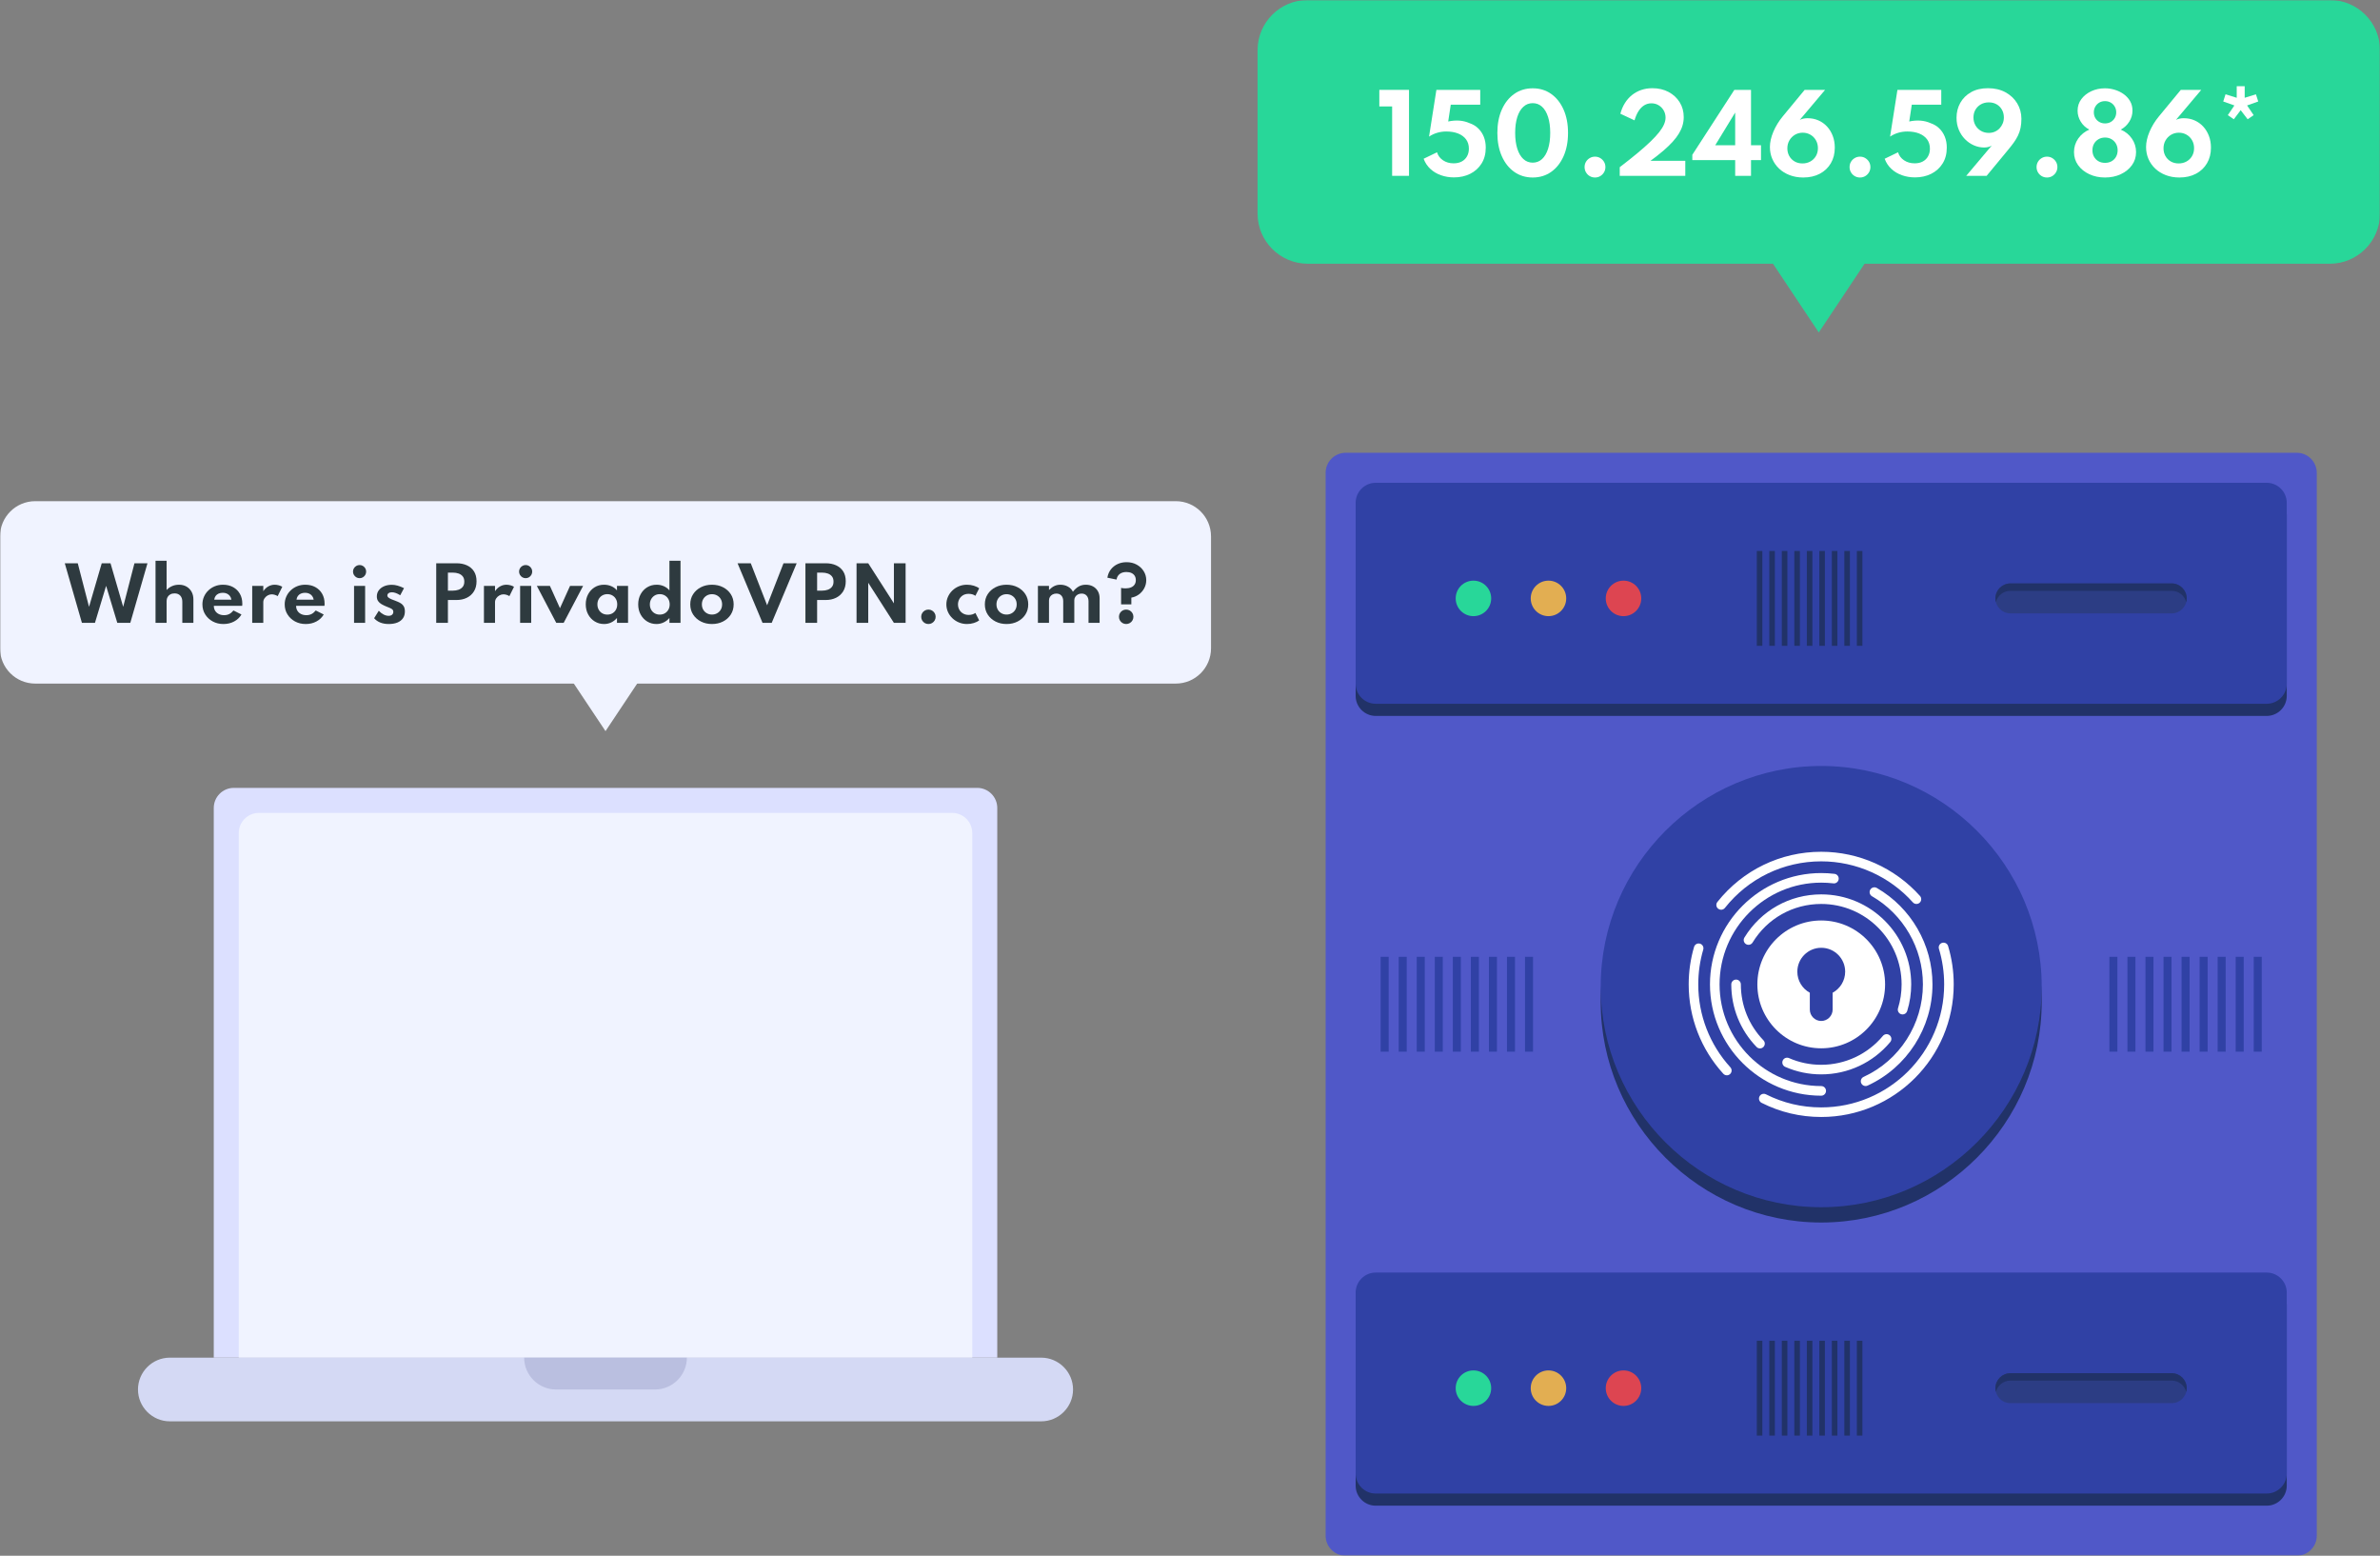 <svg width="860" height="562" viewBox="0 0 860 562" fill="none" xmlns="http://www.w3.org/2000/svg">
<rect x="0" y="0" width="860" height="562" fill="#808080" stroke="none"/>
<mask id="mask0" style="mask-type:alpha" maskUnits="userSpaceOnUse" x="0" y="0" width="860" height="562">
<rect width="860" height="562" fill="black"/>
</mask>
<g mask="url(#mask0)">
<path d="M829.924 562H486.241C482.265 562 479.011 558.746 479.011 554.768V170.794C479.011 166.816 482.265 163.562 486.241 163.562H829.924C833.9 163.562 837.154 166.816 837.154 170.794V554.768C837.154 558.746 833.9 562 829.924 562Z" fill="#5058C8"/>
<path d="M819.078 258.622H497.086C493.11 258.622 489.856 255.367 489.856 251.39V186.033C489.856 182.055 493.11 178.801 497.086 178.801H819.078C823.055 178.801 826.308 182.055 826.308 186.033V251.39C826.308 255.367 823.055 258.622 819.078 258.622Z" fill="#213268"/>
<path d="M819.078 254.23H497.086C493.11 254.23 489.856 250.976 489.856 246.998V181.642C489.856 177.664 493.11 174.41 497.086 174.41H819.078C823.055 174.41 826.308 177.664 826.308 181.642V246.998C826.308 250.976 823.055 254.23 819.078 254.23Z" fill="#3041A5"/>
<path d="M538.83 216.169C538.83 219.711 535.96 222.583 532.419 222.583C528.878 222.583 526.007 219.711 526.007 216.169C526.007 212.627 528.878 209.756 532.419 209.756C535.96 209.756 538.83 212.627 538.83 216.169Z" fill="#28D799"/>
<path d="M565.943 216.169C565.943 219.711 563.073 222.583 559.532 222.583C555.991 222.583 553.12 219.711 553.12 216.169C553.12 212.627 555.991 209.756 559.532 209.756C563.073 209.756 565.943 212.627 565.943 216.169Z" fill="#E2AE52"/>
<path d="M593.057 216.169C593.057 219.711 590.186 222.583 586.645 222.583C583.104 222.583 580.234 219.711 580.234 216.169C580.234 212.627 583.104 209.756 586.645 209.756C590.186 209.756 593.057 212.627 593.057 216.169Z" fill="#DD4551"/>
<rect x="634.814" y="199.034" width="2.004" height="34.271" fill="#213268"/>
<rect x="639.333" y="199.034" width="2.004" height="34.271" fill="#213268"/>
<rect x="643.852" y="199.034" width="2.004" height="34.271" fill="#213268"/>
<rect x="648.371" y="199.034" width="2.004" height="34.271" fill="#213268"/>
<rect x="652.889" y="199.034" width="2.004" height="34.271" fill="#213268"/>
<rect x="657.408" y="199.034" width="2.004" height="34.271" fill="#213268"/>
<rect x="661.927" y="199.034" width="2.004" height="34.271" fill="#213268"/>
<rect x="666.446" y="199.034" width="2.004" height="34.271" fill="#213268"/>
<rect x="670.965" y="199.034" width="2.004" height="34.271" fill="#213268"/>
<path d="M784.748 221.58H726.441C723.466 221.58 721.032 219.145 721.032 216.169C721.032 213.193 723.466 210.758 726.441 210.758H784.748C787.723 210.758 790.157 213.193 790.157 216.169C790.157 219.145 787.723 221.58 784.748 221.58Z" fill="#2C3D84"/>
<path d="M726.441 213.439H784.748C787.259 213.439 789.38 215.179 789.981 217.51C790.092 217.081 790.157 216.633 790.157 216.17C790.157 213.194 787.723 210.759 784.748 210.759H726.441C723.466 210.759 721.032 213.194 721.032 216.17C721.032 216.633 721.097 217.081 721.207 217.51C721.808 215.179 723.93 213.439 726.441 213.439" fill="#213268"/>
<path d="M819.078 543.92H497.086C493.11 543.92 489.856 540.665 489.856 536.688V471.331C489.856 467.354 493.11 464.099 497.086 464.099H819.078C823.055 464.099 826.308 467.354 826.308 471.331V536.688C826.308 540.665 823.055 543.92 819.078 543.92Z" fill="#213268"/>
<path d="M819.078 539.528H497.086C493.11 539.528 489.856 536.273 489.856 532.296V466.939C489.856 462.961 493.11 459.707 497.086 459.707H819.078C823.055 459.707 826.308 462.961 826.308 466.939V532.296C826.308 536.273 823.055 539.528 819.078 539.528Z" fill="#3041A5"/>
<path d="M538.83 501.467C538.83 505.009 535.96 507.88 532.419 507.88C528.878 507.88 526.007 505.009 526.007 501.467C526.007 497.925 528.878 495.053 532.419 495.053C535.96 495.053 538.83 497.925 538.83 501.467Z" fill="#28D799"/>
<path d="M565.943 501.467C565.943 505.009 563.073 507.88 559.532 507.88C555.991 507.88 553.12 505.009 553.12 501.467C553.12 497.925 555.991 495.053 559.532 495.053C563.073 495.053 565.943 497.925 565.943 501.467Z" fill="#E2AE52"/>
<path d="M593.057 501.467C593.057 505.009 590.186 507.88 586.645 507.88C583.104 507.88 580.234 505.009 580.234 501.467C580.234 497.925 583.104 495.053 586.645 495.053C590.186 495.053 593.057 497.925 593.057 501.467Z" fill="#DD4551"/>
<rect x="634.814" y="484.332" width="2.004" height="34.271" fill="#213268"/>
<rect x="639.333" y="484.332" width="2.004" height="34.271" fill="#213268"/>
<rect x="643.852" y="484.332" width="2.004" height="34.271" fill="#213268"/>
<rect x="648.371" y="484.332" width="2.004" height="34.271" fill="#213268"/>
<rect x="652.889" y="484.332" width="2.004" height="34.271" fill="#213268"/>
<rect x="657.408" y="484.332" width="2.004" height="34.271" fill="#213268"/>
<rect x="661.927" y="484.332" width="2.004" height="34.271" fill="#213268"/>
<rect x="666.446" y="484.332" width="2.004" height="34.271" fill="#213268"/>
<rect x="670.965" y="484.332" width="2.004" height="34.271" fill="#213268"/>
<path d="M784.748 506.878H726.441C723.466 506.878 721.032 504.443 721.032 501.467C721.032 498.491 723.466 496.056 726.441 496.056H784.748C787.723 496.056 790.157 498.491 790.157 501.467C790.157 504.443 787.723 506.878 784.748 506.878Z" fill="#2C3D84"/>
<path d="M726.441 498.736H784.748C787.259 498.736 789.38 500.475 789.981 502.807C790.092 502.377 790.157 501.929 790.157 501.467C790.157 498.491 787.723 496.055 784.748 496.055H726.441C723.466 496.055 721.032 498.491 721.032 501.467C721.032 501.929 721.097 502.377 721.207 502.807C721.808 500.475 723.93 498.736 726.441 498.736" fill="#213268"/>
<rect x="762.218" y="345.646" width="2.89" height="34.271" fill="#3041A5"/>
<rect x="768.737" y="345.646" width="2.891" height="34.271" fill="#3041A5"/>
<rect x="775.258" y="345.646" width="2.891" height="34.271" fill="#3041A5"/>
<rect x="781.779" y="345.646" width="2.89" height="34.271" fill="#3041A5"/>
<rect x="788.299" y="345.646" width="2.891" height="34.271" fill="#3041A5"/>
<rect x="794.82" y="345.646" width="2.89" height="34.271" fill="#3041A5"/>
<rect x="801.339" y="345.646" width="2.891" height="34.271" fill="#3041A5"/>
<rect x="807.859" y="345.646" width="2.891" height="34.271" fill="#3041A5"/>
<rect x="814.38" y="345.646" width="2.89" height="34.271" fill="#3041A5"/>
<rect x="498.894" y="345.646" width="2.891" height="34.271" fill="#3041A5"/>
<rect x="505.415" y="345.646" width="2.89" height="34.271" fill="#3041A5"/>
<rect x="511.935" y="345.646" width="2.89" height="34.271" fill="#3041A5"/>
<rect x="518.454" y="345.646" width="2.891" height="34.271" fill="#3041A5"/>
<rect x="524.975" y="345.646" width="2.89" height="34.271" fill="#3041A5"/>
<rect x="531.495" y="345.646" width="2.891" height="34.271" fill="#3041A5"/>
<rect x="538.016" y="345.646" width="2.891" height="34.271" fill="#3041A5"/>
<rect x="544.536" y="345.646" width="2.89" height="34.271" fill="#3041A5"/>
<rect x="551.056" y="345.646" width="2.891" height="34.271" fill="#3041A5"/>
<path d="M658.082 282.231C614.26 282.231 578.404 318.094 578.404 361.929C578.404 405.763 614.26 441.627 658.082 441.627C701.905 441.627 737.761 405.763 737.761 361.929C737.761 318.094 701.905 282.231 658.082 282.231Z" fill="#213268"/>
<path d="M658.082 276.702C614.26 276.702 578.404 312.566 578.404 356.4C578.404 400.234 614.26 436.098 658.082 436.098C701.905 436.098 737.761 400.234 737.761 356.4C737.761 312.566 701.905 276.702 658.082 276.702" fill="#3041A5"/>
<path d="M623.989 388.449C623.521 388.449 623.053 388.254 622.708 387.884C614.639 379.044 610.199 367.583 610.199 355.601C610.199 350.999 610.852 346.443 612.142 342.063C612.415 341.146 613.378 340.625 614.287 340.89C615.205 341.163 615.726 342.126 615.461 343.035C614.269 347.097 613.66 351.318 613.66 355.601C613.66 366.708 617.783 377.349 625.26 385.552C625.904 386.258 625.852 387.354 625.145 387.998C624.819 388.298 624.404 388.449 623.989 388.449" fill="white"/>
<path d="M658.091 403.504C650.516 403.504 643.269 401.782 636.551 398.4C635.695 397.967 635.36 396.926 635.783 396.078C636.215 395.222 637.257 394.886 638.104 395.311C644.328 398.453 651.055 400.043 658.081 400.043C682.579 400.043 702.512 380.104 702.512 355.601C702.512 351.221 701.877 346.903 700.624 342.753C700.35 341.834 700.862 340.873 701.78 340.599C702.689 340.325 703.661 340.837 703.935 341.755C705.285 346.232 705.965 350.885 705.965 355.601C705.982 382.02 684.495 403.504 658.091 403.504" fill="white"/>
<path d="M621.923 328.642C621.544 328.642 621.164 328.518 620.847 328.262C620.097 327.671 619.973 326.575 620.564 325.834C629.718 314.31 643.393 307.697 658.082 307.697C671.687 307.697 684.699 313.516 693.783 323.662C694.418 324.377 694.356 325.471 693.65 326.107C692.935 326.743 691.84 326.681 691.205 325.975C682.783 316.563 670.706 311.158 658.092 311.158C644.461 311.158 631.767 317.286 623.283 327.98C622.938 328.412 622.435 328.642 621.923 328.642" fill="white"/>
<path d="M658.091 395.813C635.925 395.813 617.889 377.773 617.889 355.601C617.889 333.428 635.925 315.388 658.091 315.388C659.698 315.388 661.305 315.486 662.884 315.672C663.83 315.787 664.509 316.643 664.395 317.596C664.28 318.54 663.423 319.238 662.47 319.105C661.031 318.938 659.557 318.849 658.091 318.849C637.831 318.849 621.358 335.336 621.358 355.592C621.358 375.857 637.84 392.334 658.091 392.334C659.045 392.334 659.822 393.111 659.822 394.064C659.822 395.036 659.045 395.813 658.091 395.813Z" fill="white"/>
<path d="M674.122 392.325C673.468 392.325 672.842 391.954 672.551 391.318C672.153 390.452 672.533 389.419 673.398 389.022C686.419 383.043 694.833 369.932 694.833 355.61C694.833 342.522 687.788 330.328 676.443 323.768C675.614 323.291 675.332 322.231 675.808 321.401C676.285 320.571 677.344 320.288 678.173 320.766C690.577 327.935 698.292 341.287 698.292 355.601C698.292 371.274 689.086 385.622 674.846 392.166C674.607 392.271 674.36 392.325 674.122 392.325" fill="white"/>
<path d="M635.969 378.734C635.518 378.734 635.059 378.558 634.723 378.205C628.827 372.113 625.587 364.086 625.587 355.6C625.587 354.646 626.363 353.869 627.318 353.869C628.27 353.869 629.047 354.646 629.047 355.6C629.047 363.176 631.943 370.346 637.213 375.794C637.875 376.483 637.857 377.578 637.169 378.24C636.834 378.566 636.401 378.734 635.969 378.734" fill="white"/>
<path d="M658.09 388.112C653.561 388.112 649.183 387.203 645.069 385.401C644.195 385.022 643.799 383.997 644.177 383.123C644.557 382.249 645.572 381.842 646.455 382.231C650.127 383.838 654.038 384.651 658.081 384.651C666.715 384.651 674.845 380.845 680.381 374.204C680.99 373.472 682.084 373.375 682.817 373.984C683.55 374.593 683.647 375.689 683.038 376.421C676.85 383.856 667.757 388.112 658.09 388.112Z" fill="white"/>
<path d="M687.488 366.461C687.32 366.461 687.144 366.435 686.977 366.381C686.066 366.099 685.554 365.128 685.837 364.219C686.702 361.436 687.135 358.54 687.135 355.6C687.135 339.583 674.104 326.549 658.091 326.549C647.886 326.549 638.607 331.759 633.284 340.484C632.791 341.295 631.722 341.56 630.909 341.057C630.097 340.563 629.832 339.495 630.336 338.682C636.295 328.916 646.676 323.088 658.099 323.088C676.021 323.088 690.603 337.675 690.603 355.6C690.603 358.884 690.118 362.134 689.147 365.242C688.909 365.985 688.229 366.461 687.488 366.461" fill="white"/>
<path fill-rule="evenodd" clip-rule="evenodd" d="M658.09 332.519C645.343 332.519 635.014 342.858 635.014 355.61C635.014 368.36 645.352 378.691 658.09 378.691C670.829 378.691 681.167 368.352 681.167 355.61C681.175 342.85 670.838 332.519 658.09 332.519ZM662.213 358.62V364.696C662.213 366.964 660.359 368.819 658.09 368.819C655.822 368.819 653.968 366.964 653.968 364.696V358.62C651.276 357.155 649.457 354.303 649.457 351.027C649.457 346.249 653.324 342.382 658.099 342.382C662.875 342.382 666.742 346.249 666.742 351.027C666.733 354.303 664.905 357.155 662.213 358.62Z" fill="white"/>
<path d="M360.355 490.445H77.244V291.851C77.244 287.874 80.498 284.619 84.474 284.619H353.125C357.102 284.619 360.355 287.874 360.355 291.851V490.445Z" fill="#DCE0FF"/>
<path d="M351.318 490.445H86.282V300.891C86.282 296.914 89.536 293.659 93.512 293.659H344.087C348.064 293.659 351.318 296.914 351.318 300.891V490.445Z" fill="#F0F3FF"/>
<path d="M376.241 490.446H61.359C55.034 490.446 49.858 495.622 49.858 501.949C49.858 508.276 55.034 513.451 61.359 513.451H376.241C382.566 513.451 387.741 508.276 387.741 501.949C387.741 495.622 382.566 490.446 376.241 490.446" fill="#D4D9F4"/>
<path d="M200.903 501.949H236.696C243.021 501.949 248.196 496.772 248.196 490.446H189.402C189.402 496.772 194.577 501.949 200.903 501.949Z" fill="#BABFE0"/>
<path d="M424.865 246.941H12.733C5.7 246.941 -0.001 241.239 -0.001 234.205V193.783C-0.001 186.749 5.7 181.047 12.733 181.047H424.865C431.896 181.047 437.598 186.749 437.598 193.783V234.205C437.598 241.239 431.896 246.941 424.865 246.941Z" fill="#F0F3FF"/>
<path d="M233.259 242.421L218.798 264.117L204.338 242.421H233.259Z" fill="#F0F3FF"/>
<path d="M678.112 88.733L657.206 120.1L636.299 88.733H678.112Z" fill="#28D799"/>
<path d="M29.601 225.007L23.406 203.477H28.101L32.172 219.214L36.764 203.477H39.933L44.512 219.214L48.583 203.477H53.291L47.082 225.007H42.386L38.342 211.632L34.311 225.007H29.601Z" fill="#2E3A3F"/>
<path d="M56.2 225.007V202.564H60.206V213.133C60.718 212.559 61.36 212.098 62.13 211.749C62.899 211.401 63.749 211.228 64.679 211.228C65.706 211.228 66.608 211.452 67.386 211.9C68.164 212.348 68.776 212.97 69.219 213.765C69.663 214.561 69.885 215.49 69.885 216.551V225.007H65.879V217.4C65.879 216.442 65.63 215.696 65.129 215.161C64.629 214.627 63.944 214.359 63.074 214.359C62.483 214.359 61.973 214.479 61.542 214.718C61.112 214.958 60.78 215.283 60.55 215.696C60.32 216.11 60.206 216.578 60.206 217.099V225.007H56.2Z" fill="#2E3A3F"/>
<path fill-rule="evenodd" clip-rule="evenodd" d="M80.75 225.425C79.307 225.425 78.014 225.114 76.87 224.492C75.726 223.87 74.82 223.023 74.15 221.954C73.479 220.884 73.145 219.675 73.145 218.326C73.145 217.335 73.335 216.409 73.713 215.547C74.091 214.687 74.619 213.932 75.298 213.284C75.977 212.636 76.763 212.13 77.659 211.77C78.555 211.41 79.525 211.228 80.568 211.228C81.96 211.228 83.18 211.518 84.227 212.096C85.275 212.674 86.093 213.477 86.68 214.503C87.267 215.53 87.56 216.726 87.56 218.091C87.56 218.205 87.558 218.303 87.554 218.385C87.549 218.468 87.534 218.623 87.508 218.849H77.268C77.268 219.527 77.423 220.118 77.731 220.623C78.039 221.128 78.472 221.521 79.029 221.804C79.585 222.087 80.233 222.228 80.972 222.228C81.669 222.228 82.284 222.093 82.818 221.824C83.353 221.554 83.869 221.124 84.364 220.531L87.248 221.98C86.62 223.059 85.734 223.903 84.586 224.511C83.438 225.121 82.159 225.425 80.75 225.425ZM77.411 216.63H83.621C83.533 216.118 83.349 215.673 83.067 215.299C82.783 214.925 82.425 214.639 81.989 214.438C81.555 214.238 81.064 214.138 80.516 214.138C79.933 214.138 79.421 214.238 78.976 214.438C78.533 214.639 78.176 214.925 77.907 215.299C77.638 215.673 77.471 216.118 77.411 216.63" fill="#2E3A3F"/>
<path d="M91.134 225.007V211.646H95.14V213.564C95.634 212.815 96.241 212.239 96.959 211.835C97.677 211.43 98.448 211.228 99.274 211.228C99.743 211.228 100.231 211.298 100.736 211.436C101.24 211.576 101.661 211.754 102 211.971L100.331 215.351C100.035 215.151 99.69 214.992 99.293 214.875C98.898 214.757 98.531 214.699 98.192 214.699C97.669 214.699 97.175 214.833 96.704 215.103C96.235 215.373 95.857 215.723 95.57 216.154C95.282 216.584 95.14 217.047 95.14 217.543V225.007H91.134Z" fill="#2E3A3F"/>
<path fill-rule="evenodd" clip-rule="evenodd" d="M110.48 225.425C109.037 225.425 107.744 225.114 106.599 224.492C105.456 223.87 104.55 223.023 103.88 221.954C103.209 220.884 102.875 219.675 102.875 218.326C102.875 217.335 103.065 216.409 103.443 215.547C103.821 214.687 104.349 213.932 105.028 213.284C105.707 212.636 106.493 212.13 107.388 211.77C108.285 211.41 109.255 211.228 110.298 211.228C111.69 211.228 112.91 211.518 113.957 212.096C115.005 212.674 115.823 213.477 116.41 214.503C116.997 215.53 117.29 216.726 117.29 218.091C117.29 218.205 117.288 218.303 117.284 218.385C117.279 218.468 117.264 218.623 117.238 218.849H106.998C106.998 219.527 107.153 220.118 107.461 220.623C107.769 221.128 108.202 221.521 108.759 221.804C109.315 222.087 109.963 222.228 110.702 222.228C111.399 222.228 112.014 222.093 112.548 221.824C113.083 221.554 113.599 221.124 114.094 220.531L116.978 221.98C116.35 223.059 115.464 223.903 114.316 224.511C113.168 225.121 111.889 225.425 110.48 225.425M107.141 216.63H113.351C113.263 216.118 113.079 215.673 112.797 215.299C112.513 214.925 112.155 214.639 111.719 214.438C111.285 214.238 110.794 214.138 110.246 214.138C109.663 214.138 109.151 214.238 108.706 214.438C108.263 214.639 107.906 214.925 107.637 215.299C107.368 215.673 107.201 216.118 107.141 216.63" fill="#2E3A3F"/>
<path fill-rule="evenodd" clip-rule="evenodd" d="M129.944 208.867C129.509 208.867 129.111 208.76 128.75 208.547C128.388 208.333 128.1 208.045 127.882 207.679C127.665 207.313 127.557 206.914 127.557 206.478C127.557 206.043 127.665 205.647 127.882 205.291C128.1 204.934 128.388 204.649 128.75 204.436C129.111 204.223 129.509 204.117 129.944 204.117C130.379 204.117 130.774 204.223 131.131 204.436C131.488 204.649 131.772 204.934 131.986 205.291C132.198 205.647 132.305 206.043 132.305 206.478C132.305 206.914 132.198 207.313 131.986 207.679C131.772 208.045 131.488 208.333 131.131 208.547C130.774 208.76 130.379 208.867 129.944 208.867ZM127.935 211.645H131.94V225.007H127.935V211.645Z" fill="#2E3A3F"/>
<path d="M140.444 225.424C139.314 225.424 138.302 225.246 137.411 224.889C136.519 224.533 135.778 224.011 135.187 223.323L136.87 220.636C137.426 221.227 138.009 221.679 138.618 221.992C139.226 222.305 139.835 222.463 140.444 222.463C140.783 222.463 141.076 222.406 141.325 222.293C141.572 222.18 141.768 222.016 141.911 221.803C142.055 221.59 142.126 221.332 142.126 221.027C142.126 220.679 142.029 220.405 141.833 220.205C141.637 220.005 141.339 219.82 140.94 219.65C140.539 219.481 140.021 219.266 139.387 219.004C138.847 218.778 138.33 218.521 137.834 218.235C137.339 217.947 136.937 217.582 136.628 217.138C136.319 216.695 136.166 216.134 136.166 215.456C136.166 214.629 136.396 213.901 136.856 213.27C137.317 212.639 137.954 212.146 138.768 211.788C139.581 211.432 140.517 211.253 141.579 211.253C142.239 211.253 142.933 211.354 143.66 211.553C144.386 211.754 145.162 212.058 145.988 212.467L144.618 215.038C143.496 214.316 142.492 213.954 141.605 213.954C141.109 213.954 140.714 214.063 140.418 214.281C140.123 214.498 139.973 214.772 139.973 215.103C139.973 215.416 140.128 215.688 140.437 215.918C140.746 216.149 141.124 216.353 141.572 216.531C142.02 216.709 142.449 216.873 142.857 217.02C143.527 217.265 144.12 217.534 144.638 217.83C145.156 218.126 145.562 218.511 145.857 218.985C146.153 219.459 146.301 220.092 146.301 220.883C146.301 221.849 146.069 222.669 145.603 223.343C145.138 224.017 144.468 224.533 143.594 224.889C142.721 225.246 141.67 225.424 140.444 225.424" fill="#2E3A3F"/>
<path fill-rule="evenodd" clip-rule="evenodd" d="M157.624 225.007V203.477H164.955C166.355 203.477 167.598 203.72 168.685 204.207C169.774 204.695 170.63 205.419 171.256 206.381C171.883 207.342 172.195 208.539 172.195 209.975C172.195 211.402 171.883 212.62 171.256 213.629C170.63 214.638 169.774 215.41 168.685 215.945C167.598 216.479 166.355 216.747 164.955 216.747H161.85V225.007H157.624ZM161.85 213.368H163.65C164.391 213.368 165.07 213.259 165.692 213.041C166.314 212.824 166.816 212.476 167.199 211.997C167.582 211.519 167.773 210.889 167.773 210.106C167.773 209.314 167.582 208.681 167.199 208.207C166.816 207.733 166.314 207.39 165.692 207.176C165.07 206.963 164.391 206.857 163.65 206.857H161.85V213.368Z" fill="#2E3A3F"/>
<path d="M174.869 225.007V211.646H178.875V213.564C179.369 212.815 179.976 212.239 180.694 211.835C181.411 211.43 182.183 211.228 183.009 211.228C183.478 211.228 183.966 211.298 184.471 211.436C184.975 211.576 185.396 211.754 185.735 211.971L184.066 215.351C183.77 215.151 183.425 214.992 183.028 214.875C182.633 214.757 182.266 214.699 181.927 214.699C181.404 214.699 180.91 214.833 180.439 215.103C179.97 215.373 179.592 215.723 179.305 216.154C179.017 216.584 178.875 217.047 178.875 217.543V225.007H174.869Z" fill="#2E3A3F"/>
<path fill-rule="evenodd" clip-rule="evenodd" d="M189.951 208.867C189.515 208.867 189.117 208.76 188.756 208.547C188.395 208.333 188.107 208.045 187.888 207.679C187.671 207.313 187.563 206.914 187.563 206.478C187.563 206.043 187.671 205.647 187.888 205.291C188.107 204.934 188.395 204.649 188.756 204.436C189.117 204.223 189.515 204.117 189.951 204.117C190.385 204.117 190.781 204.223 191.137 204.436C191.494 204.649 191.778 204.934 191.992 205.291C192.205 205.647 192.311 206.043 192.311 206.478C192.311 206.914 192.205 207.313 191.992 207.679C191.778 208.045 191.494 208.333 191.137 208.547C190.781 208.76 190.385 208.867 189.951 208.867ZM187.941 211.645H191.946V225.007H187.941V211.645Z" fill="#2E3A3F"/>
<path d="M201 225.007L193.981 211.646H198.703L202.343 219.71L205.983 211.646H210.704L203.674 225.007H201Z" fill="#2E3A3F"/>
<path fill-rule="evenodd" clip-rule="evenodd" d="M218.271 225.425C217.044 225.425 215.929 225.119 214.924 224.505C213.92 223.891 213.125 223.049 212.537 221.974C211.95 220.9 211.657 219.675 211.657 218.301C211.657 216.961 211.94 215.758 212.506 214.693C213.071 213.627 213.85 212.783 214.846 212.162C215.842 211.539 216.984 211.228 218.271 211.228C219.218 211.228 220.104 211.41 220.925 211.77C221.747 212.131 222.419 212.633 222.941 213.276V211.646H226.945V225.008H222.941V223.246C222.332 223.951 221.632 224.49 220.84 224.863C220.049 225.238 219.193 225.425 218.271 225.425M219.457 222.019C220.154 222.019 220.771 221.861 221.31 221.544C221.849 221.225 222.271 220.789 222.576 220.231C222.88 219.675 223.032 219.04 223.032 218.326C223.032 217.605 222.877 216.968 222.569 216.415C222.261 215.863 221.839 215.428 221.304 215.11C220.769 214.793 220.154 214.634 219.457 214.634C218.771 214.634 218.158 214.793 217.618 215.11C217.079 215.428 216.653 215.865 216.34 216.422C216.027 216.978 215.87 217.614 215.87 218.326C215.87 219.04 216.025 219.675 216.334 220.231C216.642 220.789 217.066 221.225 217.606 221.544C218.145 221.861 218.762 222.019 219.457 222.019Z" fill="#2E3A3F"/>
<path fill-rule="evenodd" clip-rule="evenodd" d="M237.186 225.425C235.977 225.425 234.874 225.122 233.879 224.519C232.883 223.914 232.09 223.077 231.498 222.006C230.907 220.937 230.611 219.709 230.611 218.326C230.611 216.969 230.898 215.758 231.472 214.693C232.046 213.627 232.835 212.783 233.84 212.162C234.844 211.539 235.995 211.228 237.29 211.228C238.23 211.228 239.099 211.41 239.899 211.769C240.7 212.131 241.365 212.633 241.896 213.276V202.564H245.899V225.008H241.896V223.246C241.304 223.933 240.604 224.468 239.795 224.851C238.986 225.234 238.116 225.425 237.186 225.425M238.386 222.019C239.09 222.019 239.712 221.861 240.252 221.543C240.79 221.225 241.215 220.789 241.524 220.231C241.832 219.675 241.986 219.044 241.986 218.34C241.986 217.626 241.832 216.991 241.524 216.434C241.215 215.878 240.79 215.439 240.252 215.116C239.712 214.795 239.095 214.634 238.4 214.634C237.712 214.634 237.101 214.795 236.566 215.116C236.032 215.439 235.608 215.88 235.294 216.441C234.981 217.002 234.825 217.639 234.825 218.352C234.825 219.057 234.977 219.686 235.281 220.238C235.585 220.791 236.007 221.225 236.547 221.543C237.087 221.861 237.698 222.019 238.386 222.019" fill="#2E3A3F"/>
<path fill-rule="evenodd" clip-rule="evenodd" d="M257.261 225.424C255.792 225.424 254.466 225.122 253.283 224.518C252.1 223.913 251.161 223.079 250.466 222.013C249.769 220.947 249.422 219.718 249.422 218.326C249.422 216.935 249.767 215.706 250.459 214.641C251.151 213.575 252.09 212.74 253.277 212.135C254.464 211.53 255.792 211.228 257.261 211.228C258.74 211.228 260.071 211.53 261.253 212.135C262.436 212.74 263.374 213.575 264.065 214.641C264.756 215.706 265.102 216.935 265.102 218.326C265.102 219.718 264.756 220.947 264.065 222.013C263.374 223.079 262.436 223.913 261.253 224.518C260.071 225.122 258.74 225.424 257.261 225.424ZM257.275 222.006C257.954 222.006 258.571 221.849 259.128 221.535C259.683 221.224 260.123 220.791 260.445 220.238C260.766 219.686 260.928 219.049 260.928 218.326C260.928 217.605 260.766 216.968 260.445 216.414C260.123 215.863 259.683 215.43 259.128 215.116C258.571 214.803 257.954 214.646 257.275 214.646C256.588 214.646 255.968 214.803 255.416 215.116C254.864 215.43 254.427 215.863 254.104 216.414C253.784 216.968 253.623 217.605 253.623 218.326C253.623 219.049 253.784 219.686 254.104 220.238C254.427 220.791 254.864 221.224 255.416 221.535C255.968 221.849 256.588 222.006 257.275 222.006Z" fill="#2E3A3F"/>
<path d="M275.538 225.007L266.511 203.477H271.286L277.195 218.653L283.118 203.477H287.878L278.851 225.007H275.538Z" fill="#2E3A3F"/>
<path fill-rule="evenodd" clip-rule="evenodd" d="M291.036 225.007V203.477H298.368C299.767 203.477 301.01 203.72 302.098 204.207C303.186 204.695 304.042 205.419 304.668 206.381C305.295 207.342 305.607 208.539 305.607 209.975C305.607 211.402 305.295 212.62 304.668 213.629C304.042 214.638 303.186 215.41 302.098 215.945C301.01 216.479 299.767 216.747 298.368 216.747H295.262V225.007H291.036ZM295.262 213.368H297.063C297.803 213.368 298.482 213.259 299.104 213.041C299.726 212.824 300.228 212.476 300.611 211.997C300.994 211.519 301.186 210.889 301.186 210.106C301.186 209.314 300.994 208.681 300.611 208.207C300.228 207.733 299.726 207.39 299.104 207.176C298.482 206.963 297.803 206.857 297.063 206.857H295.262V213.368Z" fill="#2E3A3F"/>
<path d="M309.508 225.007V203.477H313.734L323.009 217.961V203.477H327.236V225.007H323.009L313.734 210.524V225.007H309.508Z" fill="#2E3A3F"/>
<path d="M335.48 225.425C334.993 225.425 334.552 225.307 334.155 225.072C333.76 224.838 333.447 224.523 333.216 224.126C332.986 223.731 332.871 223.294 332.871 222.815C332.871 222.328 332.986 221.888 333.216 221.497C333.447 221.106 333.762 220.793 334.163 220.558C334.562 220.323 335.002 220.206 335.48 220.206C335.967 220.206 336.406 220.323 336.797 220.558C337.189 220.793 337.502 221.106 337.737 221.497C337.972 221.888 338.09 222.328 338.09 222.815C338.09 223.294 337.972 223.731 337.737 224.126C337.502 224.523 337.189 224.838 336.797 225.072C336.406 225.307 335.967 225.425 335.48 225.425Z" fill="#2E3A3F"/>
<path d="M349.425 225.424C348.407 225.424 347.448 225.242 346.548 224.877C345.648 224.511 344.854 224.004 344.168 223.356C343.48 222.708 342.941 221.956 342.55 221.099C342.158 220.243 341.963 219.322 341.963 218.339C341.963 217.391 342.147 216.491 342.517 215.639C342.887 214.785 343.409 214.03 344.082 213.368C344.756 212.707 345.548 212.184 346.457 211.802C347.366 211.42 348.351 211.228 349.411 211.228C350.272 211.228 351.1 211.35 351.896 211.593C352.693 211.837 353.333 212.149 353.82 212.532L352.451 215.235C351.799 214.755 350.99 214.517 350.025 214.517C349.199 214.517 348.499 214.699 347.924 215.064C347.35 215.429 346.914 215.903 346.614 216.486C346.314 217.07 346.164 217.683 346.164 218.325C346.164 219.031 346.324 219.672 346.646 220.251C346.967 220.829 347.422 221.289 348.009 221.628C348.596 221.967 349.276 222.136 350.05 222.136C350.529 222.136 350.977 222.071 351.395 221.94C351.812 221.81 352.164 221.637 352.451 221.418L353.82 224.12C353.324 224.494 352.685 224.804 351.903 225.053C351.12 225.301 350.294 225.424 349.424 225.424" fill="#2E3A3F"/>
<path fill-rule="evenodd" clip-rule="evenodd" d="M363.708 225.424C362.239 225.424 360.913 225.122 359.73 224.518C358.547 223.913 357.608 223.079 356.913 222.013C356.216 220.947 355.869 219.718 355.869 218.326C355.869 216.935 356.214 215.706 356.906 214.641C357.598 213.575 358.537 212.74 359.724 212.135C360.911 211.53 362.239 211.228 363.708 211.228C365.187 211.228 366.518 211.53 367.7 212.135C368.883 212.74 369.821 213.575 370.512 214.641C371.203 215.706 371.549 216.935 371.549 218.326C371.549 219.718 371.203 220.947 370.512 222.013C369.821 223.079 368.883 223.913 367.7 224.518C366.518 225.122 365.187 225.424 363.708 225.424ZM363.722 222.006C364.401 222.006 365.018 221.849 365.575 221.535C366.13 221.224 366.57 220.791 366.892 220.238C367.213 219.686 367.375 219.049 367.375 218.326C367.375 217.605 367.213 216.968 366.892 216.414C366.57 215.863 366.13 215.43 365.575 215.116C365.018 214.803 364.401 214.646 363.722 214.646C363.035 214.646 362.415 214.803 361.863 215.116C361.311 215.43 360.874 215.863 360.551 216.414C360.231 216.968 360.07 217.605 360.07 218.326C360.07 219.049 360.231 219.686 360.551 220.238C360.874 220.791 361.311 221.224 361.863 221.535C362.415 221.849 363.035 222.006 363.722 222.006Z" fill="#2E3A3F"/>
<path d="M375.044 225.007V211.646H379.049V213.133C379.71 212.472 380.367 211.989 381.019 211.685C381.671 211.38 382.375 211.228 383.132 211.228C384.159 211.228 385.084 211.459 385.91 211.919C386.737 212.381 387.328 212.998 387.684 213.772C388.337 212.928 389.036 212.294 389.785 211.867C390.533 211.441 391.39 211.228 392.355 211.228C393.321 211.228 394.177 211.428 394.925 211.828C395.673 212.228 396.263 212.796 396.692 213.531C397.123 214.265 397.338 215.133 397.338 216.134V225.007H393.333V217.23C393.333 216.361 393.107 215.676 392.655 215.175C392.202 214.674 391.598 214.425 390.841 214.425C390.32 214.425 389.861 214.533 389.466 214.751C389.07 214.969 388.759 215.26 388.533 215.625C388.307 215.99 388.194 216.395 388.194 216.838V225.007H384.188V217.152C384.188 216.325 383.969 215.664 383.53 215.169C383.09 214.672 382.484 214.425 381.71 214.425C381.197 214.425 380.739 214.533 380.335 214.751C379.929 214.969 379.614 215.264 379.388 215.639C379.162 216.012 379.05 216.426 379.05 216.878V225.007L375.044 225.007Z" fill="#2E3A3F"/>
<path fill-rule="evenodd" clip-rule="evenodd" d="M405.1 218.326V212.376C405.283 212.42 405.511 212.459 405.784 212.494C406.059 212.528 406.352 212.546 406.666 212.546C407.439 212.546 408.107 212.431 408.668 212.2C409.229 211.97 409.661 211.632 409.965 211.189C410.27 210.746 410.423 210.206 410.423 209.571C410.423 208.962 410.286 208.438 410.011 207.999C409.738 207.559 409.344 207.222 408.831 206.987C408.318 206.753 407.704 206.635 406.991 206.635C406.027 206.635 405.23 206.873 404.605 207.347C403.978 207.82 403.595 208.496 403.456 209.375L400.143 208.684C400.334 207.517 400.759 206.518 401.415 205.682C402.072 204.847 402.887 204.206 403.86 203.758C404.835 203.31 405.905 203.086 407.07 203.086C408.452 203.086 409.679 203.382 410.749 203.974C411.818 204.565 412.66 205.352 413.272 206.335C413.886 207.318 414.192 208.397 414.192 209.571C414.192 210.624 413.951 211.6 413.468 212.5C412.986 213.401 412.338 214.148 411.525 214.745C410.711 215.341 409.805 215.721 408.805 215.887V218.326L405.1 218.326ZM406.927 225.425C406.449 225.425 406.01 225.307 405.615 225.072C405.22 224.838 404.907 224.523 404.676 224.126C404.446 223.731 404.33 223.294 404.33 222.815C404.33 222.328 404.446 221.886 404.676 221.49C404.907 221.095 405.22 220.782 405.615 220.551C406.01 220.321 406.449 220.206 406.927 220.206C407.413 220.206 407.854 220.321 408.251 220.551C408.646 220.782 408.961 221.095 409.196 221.49C409.431 221.886 409.548 222.328 409.548 222.815C409.548 223.294 409.431 223.731 409.196 224.126C408.961 224.523 408.646 224.838 408.251 225.072C407.854 225.307 407.413 225.425 406.927 225.425Z" fill="#2E3A3F"/>
<path d="M841.852 95.268H472.561C462.538 95.268 454.412 87.142 454.412 77.117V18.152C454.412 8.127 462.538 0 472.561 0H841.852C851.875 0 860 8.127 860 18.152V77.117C860 87.142 851.875 95.268 841.852 95.268Z" fill="#28D799"/>
<path d="M503.04 63.518V38.449H498.412V32.463H509.136V63.518H503.04Z" fill="white"/>
<path d="M525.392 64.082C523.738 64.082 522.176 63.826 520.706 63.31C519.239 62.8 517.959 62.039 516.868 61.035C515.779 60.031 514.961 58.801 514.422 57.347L519.258 55.013C519.622 56.217 520.348 57.184 521.432 57.911C522.516 58.639 523.793 59.001 525.26 59.001C526.402 59.001 527.386 58.781 528.206 58.334C529.026 57.888 529.661 57.264 530.105 56.461C530.552 55.659 530.772 54.737 530.772 53.696C530.772 52.403 530.439 51.294 529.768 50.371C529.097 49.449 528.148 48.742 526.926 48.245C525.705 47.75 524.259 47.501 522.589 47.501C521.435 47.501 520.339 47.661 519.298 47.974C518.256 48.286 517.282 48.745 516.379 49.349L519.034 32.464H534.876V37.81H524.225L523.302 43.89C526.164 43.274 528.736 43.477 531.018 44.49C532.209 44.894 533.241 45.511 534.113 46.347C534.986 47.18 535.663 48.188 536.147 49.367C536.629 50.546 536.87 51.863 536.87 53.319C536.87 55.551 536.362 57.475 535.345 59.087C534.331 60.698 532.956 61.935 531.226 62.793C529.495 63.654 527.551 64.082 525.392 64.082" fill="white"/>
<path fill-rule="evenodd" clip-rule="evenodd" d="M553.842 64.121C551.306 64.121 549.08 63.441 547.163 62.088C545.242 60.734 543.748 58.844 542.674 56.424C541.602 54 541.065 51.198 541.065 48.008C541.065 44.811 541.602 42.002 542.674 39.588C543.748 37.171 545.242 35.287 547.163 33.933C549.08 32.576 551.306 31.9 553.842 31.9C556.375 31.9 558.598 32.576 560.512 33.933C562.423 35.287 563.917 37.171 564.99 39.588C566.062 42.002 566.597 44.811 566.597 48.008C566.597 51.198 566.062 54 564.99 56.424C563.917 58.844 562.423 60.734 560.512 62.088C558.598 63.441 556.375 64.121 553.842 64.121ZM553.842 58.758C555.147 58.758 556.267 58.323 557.211 57.459C558.151 56.592 558.877 55.354 559.392 53.74C559.906 52.129 560.163 50.218 560.163 48.008C560.163 45.788 559.906 43.876 559.392 42.269C558.877 40.663 558.151 39.428 557.211 38.562C556.267 37.694 555.147 37.263 553.842 37.263C552.538 37.263 551.411 37.694 550.464 38.562C549.518 39.428 548.786 40.663 548.272 42.269C547.757 43.876 547.499 45.788 547.499 48.008C547.499 50.218 547.757 52.129 548.272 53.74C548.786 55.354 549.518 56.592 550.464 57.459C551.411 58.323 552.538 58.758 553.842 58.758Z" fill="white"/>
<path d="M576.345 64.121C575.641 64.121 575.004 63.951 574.434 63.614C573.864 63.274 573.412 62.821 573.081 62.248C572.747 61.678 572.581 61.047 572.581 60.357C572.581 59.653 572.747 59.021 573.081 58.454C573.412 57.891 573.868 57.437 574.444 57.101C575.019 56.761 575.652 56.593 576.345 56.593C577.046 56.593 577.68 56.761 578.244 57.101C578.807 57.437 579.261 57.891 579.601 58.454C579.938 59.021 580.106 59.653 580.106 60.357C580.106 61.047 579.938 61.678 579.601 62.248C579.261 62.821 578.807 63.274 578.244 63.614C577.68 63.951 577.046 64.121 576.345 64.121Z" fill="white"/>
<path d="M585.284 63.518V60.394C587.728 58.526 589.868 56.829 591.7 55.303C593.531 53.778 595.094 52.396 596.382 51.152C597.675 49.911 598.722 48.778 599.527 47.755C600.329 46.736 600.915 45.792 601.285 44.934C601.656 44.073 601.839 43.262 601.839 42.496C601.839 41.542 601.612 40.673 601.162 39.889C600.712 39.105 600.101 38.48 599.329 38.017C598.557 37.551 597.687 37.321 596.722 37.321C595.794 37.321 594.937 37.555 594.153 38.026C593.368 38.498 592.683 39.191 592.095 40.107C591.504 41.022 591.014 42.146 590.624 43.476L585.507 41.084C585.884 39.668 586.426 38.391 587.137 37.255C587.844 36.117 588.698 35.15 589.694 34.347C590.692 33.545 591.81 32.929 593.054 32.503C594.294 32.075 595.638 31.863 597.081 31.863C599.276 31.863 601.224 32.316 602.933 33.226C604.638 34.136 605.977 35.377 606.948 36.944C607.922 38.514 608.405 40.299 608.405 42.309C608.405 43.31 608.268 44.297 607.992 45.262C607.716 46.229 607.285 47.204 606.693 48.19C606.105 49.174 605.34 50.184 604.4 51.22C603.459 52.255 602.326 53.339 601.004 54.476C599.681 55.612 598.14 56.819 596.382 58.1H608.972V63.518L585.284 63.518Z" fill="white"/>
<path fill-rule="evenodd" clip-rule="evenodd" d="M626.998 63.519V57.837H611.511V55.917L626.698 32.464H632.719V52.47H636.33V57.837H632.719V63.519L626.998 63.519ZM619.792 52.47H626.998V40.653L619.792 52.47Z" fill="white"/>
<path fill-rule="evenodd" clip-rule="evenodd" d="M651.609 64.121C649.813 64.121 648.179 63.837 646.7 63.273C645.217 62.71 643.943 61.925 642.877 60.921C641.812 59.916 640.991 58.752 640.412 57.42C639.836 56.09 639.549 54.653 639.549 53.11C639.549 51.391 639.966 49.547 640.798 47.577C641.634 45.608 642.77 43.752 644.216 42.005L652.099 32.464H659.491L650.346 43.305C650.736 43.105 651.171 42.955 651.645 42.855C652.123 42.752 652.631 42.705 653.17 42.705C654.576 42.705 655.874 42.964 657.066 43.485C658.257 44.005 659.295 44.741 660.181 45.697C661.062 46.65 661.754 47.777 662.25 49.072C662.744 50.371 662.991 51.798 662.991 53.355C662.991 55.49 662.517 57.364 661.562 58.982C660.61 60.603 659.28 61.861 657.574 62.764C655.868 63.668 653.878 64.121 651.609 64.121M651.327 59.04C652.393 59.04 653.344 58.8 654.187 58.323C655.026 57.849 655.688 57.196 656.171 56.366C656.656 55.539 656.897 54.599 656.897 53.544C656.897 52.463 656.656 51.504 656.171 50.665C655.688 49.823 655.03 49.157 654.197 48.667C653.36 48.181 652.43 47.936 651.403 47.936C650.374 47.936 649.437 48.184 648.598 48.677C647.759 49.174 647.088 49.847 646.596 50.701C646.1 51.557 645.85 52.515 645.85 53.582C645.85 54.611 646.081 55.536 646.537 56.357C646.996 57.18 647.636 57.833 648.457 58.314C649.277 58.798 650.236 59.04 651.327 59.04" fill="white"/>
<path d="M672.098 64.121C671.394 64.121 670.757 63.951 670.188 63.614C669.618 63.274 669.165 62.821 668.834 62.248C668.5 61.678 668.335 61.047 668.335 60.357C668.335 59.653 668.5 59.021 668.834 58.454C669.165 57.891 669.621 57.437 670.197 57.101C670.772 56.761 671.406 56.593 672.098 56.593C672.8 56.593 673.434 56.761 673.998 57.101C674.561 57.437 675.015 57.891 675.355 58.454C675.691 59.021 675.859 59.653 675.859 60.357C675.859 61.047 675.691 61.678 675.355 62.248C675.015 62.821 674.561 63.274 673.998 63.614C673.434 63.951 672.8 64.121 672.098 64.121Z" fill="white"/>
<path d="M691.983 64.082C690.329 64.082 688.766 63.826 687.297 63.31C685.83 62.8 684.55 62.039 683.459 61.035C682.369 60.031 681.552 58.801 681.013 57.347L685.849 55.013C686.213 56.217 686.939 57.184 688.023 57.911C689.107 58.639 690.384 59.001 691.851 59.001C692.993 59.001 693.977 58.781 694.797 58.334C695.617 57.888 696.252 57.264 696.696 56.461C697.143 55.659 697.363 54.737 697.363 53.696C697.363 52.403 697.03 51.294 696.359 50.371C695.688 49.449 694.739 48.742 693.517 48.245C692.296 47.75 690.85 47.501 689.18 47.501C688.026 47.501 686.93 47.661 685.889 47.974C684.847 48.286 683.873 48.745 682.97 49.349L685.625 32.464H701.467V37.81H690.816L689.893 43.89C692.755 43.274 695.327 43.477 697.609 44.49C698.8 44.894 699.832 45.511 700.704 46.347C701.577 47.18 702.254 48.188 702.738 49.367C703.22 50.546 703.461 51.863 703.461 53.319C703.461 55.551 702.953 57.475 701.936 59.087C700.922 60.698 699.547 61.935 697.817 62.793C696.086 63.654 694.142 64.082 691.983 64.082" fill="white"/>
<path fill-rule="evenodd" clip-rule="evenodd" d="M710.483 63.519L719.701 52.584C718.96 53.048 718.044 53.282 716.954 53.282C715.674 53.282 714.44 53.021 713.248 52.501C712.057 51.98 710.988 51.241 710.048 50.288C709.108 49.337 708.36 48.203 707.81 46.892C707.258 45.58 706.983 44.135 706.983 42.555C706.983 40.569 707.433 38.774 708.337 37.16C709.24 35.549 710.537 34.262 712.231 33.303C713.925 32.341 715.965 31.864 718.347 31.864C720.767 31.864 722.88 32.359 724.687 33.349C726.494 34.342 727.899 35.668 728.904 37.331C729.905 38.991 730.413 40.838 730.425 42.872C730.425 44.089 730.325 45.189 730.125 46.165C729.924 47.146 729.621 48.062 729.212 48.913C728.806 49.768 728.309 50.601 727.727 51.417C727.143 52.234 726.481 53.085 725.741 53.977L717.857 63.519H710.483ZM718.647 48.01C719.414 48.01 720.124 47.869 720.782 47.586C721.441 47.305 722.016 46.91 722.506 46.402C722.993 45.893 723.378 45.302 723.661 44.622C723.945 43.945 724.087 43.218 724.087 42.441C724.087 41.388 723.851 40.444 723.378 39.617C722.91 38.79 722.268 38.143 721.452 37.678C720.634 37.216 719.701 36.983 718.647 36.983C717.581 36.983 716.633 37.218 715.797 37.687C714.963 38.159 714.304 38.804 713.821 39.626C713.337 40.45 713.098 41.388 713.098 42.441C713.098 43.495 713.337 44.441 713.821 45.28C714.304 46.123 714.967 46.787 715.805 47.277C716.648 47.764 717.594 48.01 718.647 48.01" fill="white"/>
<path d="M739.665 64.121C738.961 64.121 738.324 63.951 737.755 63.614C737.184 63.274 736.731 62.821 736.401 62.248C736.067 61.678 735.901 61.047 735.901 60.357C735.901 59.653 736.067 59.021 736.401 58.454C736.731 57.891 737.188 57.437 737.764 57.101C738.338 56.761 738.973 56.593 739.665 56.593C740.366 56.593 741.001 56.761 741.564 57.101C742.127 57.437 742.581 57.891 742.921 58.454C743.258 59.021 743.426 59.653 743.426 60.357C743.426 61.047 743.258 61.678 742.921 62.248C742.581 62.821 742.127 63.274 741.564 63.614C741.001 63.951 740.366 64.121 739.665 64.121" fill="white"/>
<path fill-rule="evenodd" clip-rule="evenodd" d="M760.643 64.12C758.561 64.12 756.668 63.727 754.968 62.936C753.269 62.142 751.922 61.059 750.923 59.68C749.928 58.299 749.429 56.718 749.429 54.935C749.429 53.13 749.94 51.497 750.963 50.042C751.982 48.588 753.318 47.517 754.959 46.824C753.63 46.123 752.592 45.154 751.845 43.917C751.1 42.683 750.727 41.368 750.727 39.974C750.727 38.418 751.173 37.033 752.072 35.823C752.969 34.614 754.166 33.657 755.667 32.953C757.163 32.252 758.817 31.901 760.624 31.901C761.816 31.901 763.001 32.077 764.18 32.436C765.359 32.794 766.427 33.318 767.387 34.008C768.348 34.699 769.113 35.539 769.693 36.531C770.268 37.521 770.559 38.663 770.559 39.956C770.559 41.398 770.173 42.731 769.402 43.953C768.63 45.179 767.604 46.134 766.323 46.824C767.993 47.528 769.331 48.606 770.341 50.061C771.353 51.516 771.854 53.149 771.854 54.953C771.854 56.724 771.358 58.299 770.36 59.68C769.362 61.059 768.017 62.142 766.323 62.936C764.63 63.727 762.737 64.12 760.643 64.12M760.643 58.831C761.547 58.831 762.343 58.635 763.032 58.239C763.72 57.845 764.254 57.299 764.63 56.611C765.006 55.921 765.197 55.149 765.197 54.294C765.197 53.406 764.997 52.616 764.602 51.924C764.208 51.234 763.669 50.69 762.986 50.289C762.3 49.887 761.519 49.684 760.643 49.684C759.776 49.684 758.999 49.884 758.309 50.278C757.617 50.673 757.076 51.213 756.68 51.896C756.285 52.58 756.089 53.374 756.089 54.278C756.089 55.155 756.279 55.937 756.662 56.62C757.045 57.305 757.577 57.845 758.26 58.239C758.947 58.635 759.739 58.831 760.643 58.831ZM760.643 44.584C761.42 44.584 762.113 44.41 762.723 44.058C763.329 43.704 763.81 43.23 764.162 42.627C764.51 42.027 764.689 41.34 764.689 40.574C764.689 39.812 764.508 39.119 764.152 38.506C763.794 37.891 763.31 37.407 762.701 37.059C762.094 36.706 761.406 36.531 760.643 36.531C759.866 36.531 759.173 36.706 758.572 37.059C757.97 37.407 757.492 37.891 757.134 38.506C756.776 39.119 756.597 39.812 756.597 40.574C756.597 41.34 756.772 42.027 757.124 42.627C757.473 43.23 757.957 43.704 758.572 44.058C759.185 44.41 759.877 44.584 760.643 44.584Z" fill="white"/>
<path fill-rule="evenodd" clip-rule="evenodd" d="M787.531 64.121C785.736 64.121 784.101 63.837 782.622 63.273C781.139 62.71 779.865 61.925 778.8 60.921C777.734 59.916 776.912 58.752 776.334 57.42C775.758 56.09 775.471 54.653 775.471 53.11C775.471 51.391 775.888 49.547 776.721 47.577C777.556 45.608 778.692 43.752 780.138 42.005L788.021 32.464H795.413L786.268 43.305C786.658 43.105 787.093 42.955 787.568 42.855C788.045 42.752 788.553 42.705 789.093 42.705C790.498 42.705 791.796 42.964 792.988 43.485C794.179 44.005 795.217 44.741 796.102 45.697C796.984 46.65 797.676 47.777 798.173 49.072C798.666 50.371 798.913 51.798 798.913 53.355C798.913 55.49 798.439 57.364 797.483 58.982C796.532 60.603 795.202 61.861 793.496 62.764C791.79 63.668 789.799 64.121 787.531 64.121ZM787.249 59.04C788.315 59.04 789.266 58.8 790.109 58.323C790.948 57.849 791.61 57.196 792.093 56.366C792.578 55.539 792.819 54.599 792.819 53.544C792.819 52.463 792.578 51.504 792.093 50.665C791.61 49.823 790.952 49.157 790.118 48.667C789.282 48.181 788.352 47.936 787.325 47.936C786.296 47.936 785.359 48.184 784.52 48.677C783.681 49.174 783.011 49.847 782.518 50.701C782.021 51.557 781.773 52.515 781.773 53.582C781.773 54.611 782.003 55.536 782.459 56.357C782.918 57.18 783.559 57.833 784.379 58.314C785.199 58.798 786.158 59.04 787.249 59.04" fill="white"/>
<path d="M807.173 43.081L805.012 41.593L807.381 38.091L803.354 36.663L804.181 34.066L808.227 35.325V31.147H811.107V35.325L815.17 34.066L816 36.663L811.973 38.091L814.343 41.593L812.178 43.081L809.657 39.806L807.173 43.081Z" fill="white"/>
</g>
</svg>
